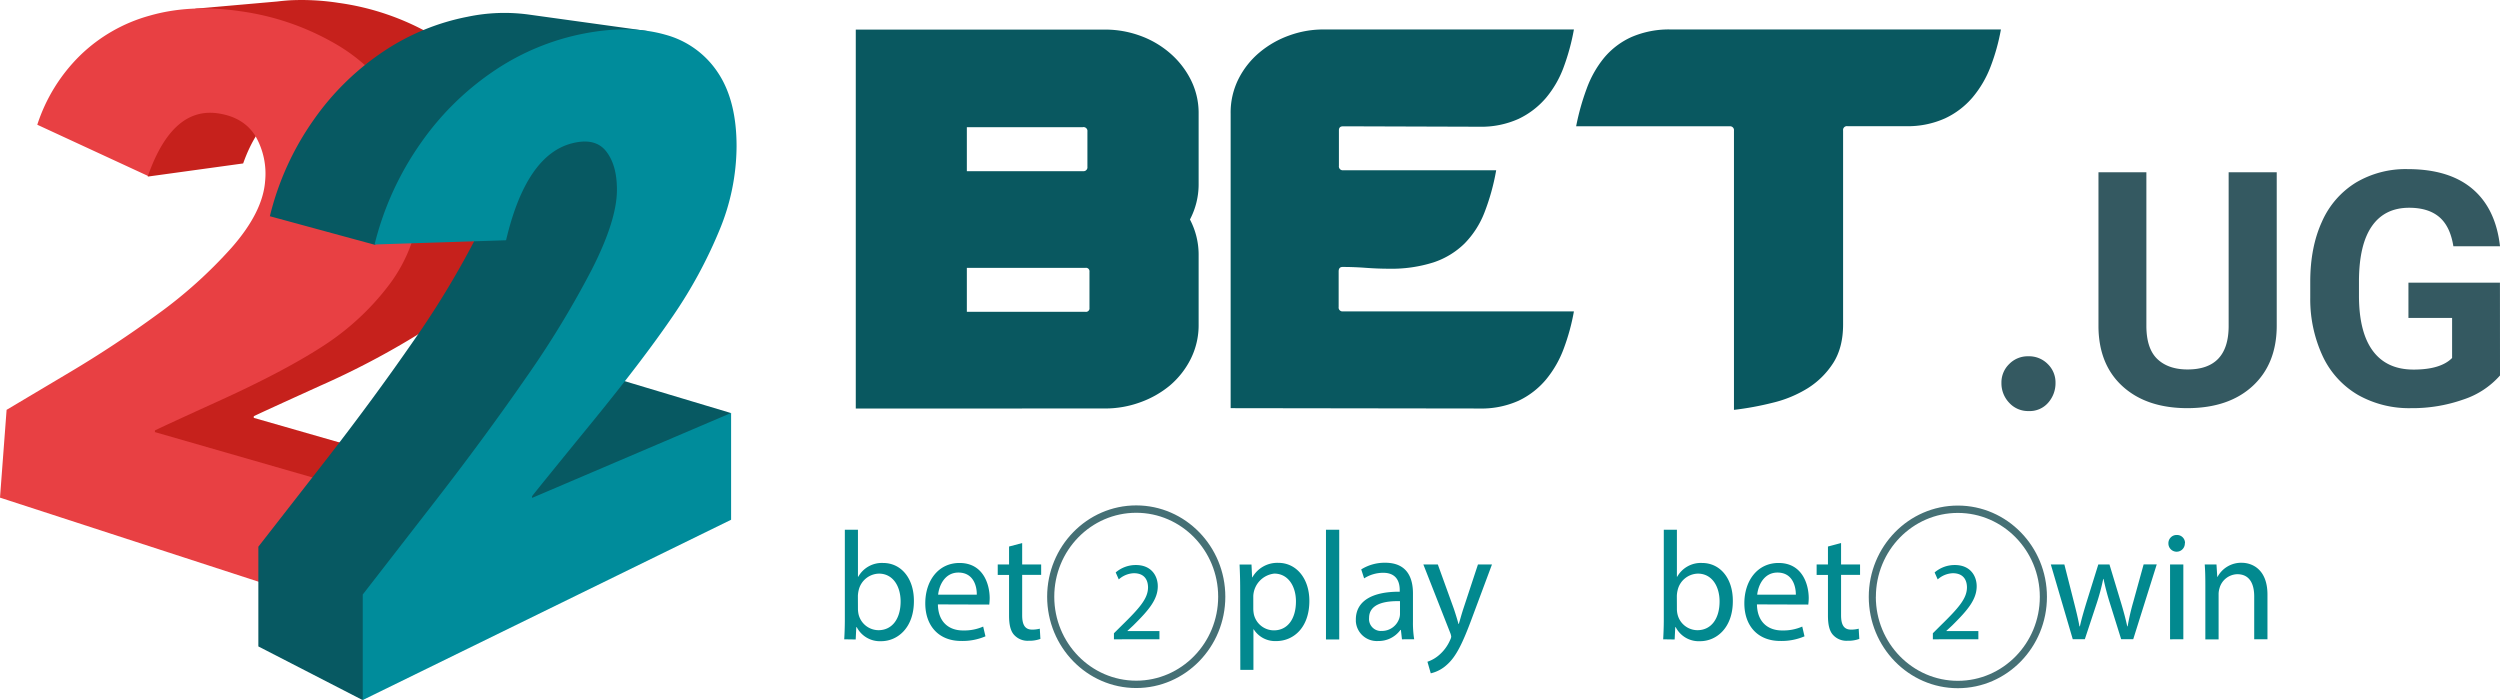 <?xml version="1.0" encoding="UTF-8"?>
<svg xmlns="http://www.w3.org/2000/svg" width="863.63" height="241.82">
  <defs>
    <style>.cls-7{fill-rule:evenodd}.cls-6{fill:#02898f}.cls-7{fill:#457075}</style>
  </defs>
  <g id="Слой_2" data-name="Слой 2">
    <g id="Слой_1-2" data-name="Слой 1">
      <g id="Слой_2-2" data-name="Слой 2">
        <g id="Слой_1-2-2" data-name="Слой 1-2">
          <g id="_.et" data-name=".et">
            <path d="M295.63 141.13V10.22h86.14a35.2 35.2 0 0112.06 2.11 32.63 32.63 0 0110.31 6 29.81 29.81 0 017.2 9.18 25.53 25.53 0 012.73 11.8v24.18a26.11 26.11 0 01-3 12.34 26.11 26.11 0 013 12.34v23.92a26.1 26.1 0 01-2.73 11.9 29.15 29.15 0 01-7.2 9.18 33.92 33.92 0 01-10.31 5.83 35.2 35.2 0 01-12.06 2.11zm78.46-97.2H334v15.2h40.14a1.34 1.34 0 001.51-1.13 2.29 2.29 0 000-.37V45.45a1.35 1.35 0 00-1.13-1.53 1.24 1.24 0 00-.43 0zm.91 48.6h-41v15.19h41a1.21 1.21 0 001.36-1 1.93 1.93 0 000-.34V93.89a1.2 1.2 0 00-1-1.36 1 1 0 00-.34 0zM462.53 45v12.3a1.34 1.34 0 001.15 1.52 1.22 1.22 0 00.33 0h52.85a77 77 0 01-4.08 14.67 31.51 31.51 0 01-6.9 10.68 27.77 27.77 0 01-10.67 6.47 47.91 47.91 0 01-15.45 2.19c-2.63 0-5.28-.11-8-.31s-5.33-.3-7.95-.3c-.91 0-1.37.51-1.37 1.52v12.31a1.34 1.34 0 001.13 1.52 1.28 1.28 0 00.39 0h79.75a72.79 72.79 0 01-3.49 12.8 36.75 36.75 0 01-6.13 10.72 28 28 0 01-9.46 7.33 31.35 31.35 0 01-13.63 2.7l-85.87-.12V39.26a25.87 25.87 0 012.72-12 28.83 28.83 0 017.2-9.1 33.38 33.38 0 0110.22-5.87 34.32 34.32 0 0112-2.11h86.44a75.79 75.79 0 01-3.49 12.89 35.58 35.58 0 01-6.13 10.71 28.52 28.52 0 01-9.46 7.27A31.33 31.33 0 01511 43.78l-47-.15c-1 0-1.47.46-1.47 1.37zm136.47.13a1.33 1.33 0 00-1.16-1.5 1.09 1.09 0 00-.36 0h-53a82.2 82.2 0 013.64-13 36.41 36.41 0 016-10.64 26.51 26.51 0 019.46-7.19 32.59 32.59 0 0113.71-2.62h113.93A70.46 70.46 0 01687.66 23a36.93 36.93 0 01-6.21 10.62 28.11 28.11 0 01-9.54 7.27 31.33 31.33 0 01-13.56 2.7h-20.14a1.32 1.32 0 00-1.51 1.12 1.21 1.21 0 000 .38v67c0 5.32-1.14 9.75-3.42 13.32a28.34 28.34 0 01-8.82 8.72 41.17 41.17 0 01-12.09 5 104.63 104.63 0 01-13.37 2.46z" fill="#095860"></path>
            <path d="M110.55 133.29a279.63 279.63 0 0034.23-18 88.17 88.17 0 0022.91-21 52.68 52.68 0 0010.63-28.72c.82-11.77-1.48-22.33-6.86-31.59a60.6 60.6 0 00-22.52-22.13A89.08 89.08 0 00117 1a83.44 83.44 0 00-16.18-.93c-1.69.08-3.35.24-5 .44L67.54 3 50 27.21l.18 5.71a66.82 66.82 0 00-2.68 6.7L50.43 41l.64 20L84 56.46c5.67-16 15.15-22.56 26-20.6 5.63 1 9.72 3.66 12.21 7.93a25.46 25.46 0 013.16 15c-.51 7-4.34 14.63-11.43 22.66a156.93 156.93 0 01-25.28 22.68q-14.5 10.58-29.92 19.71L37 136.77l-2.25 29.91 130.73 42.39 2.92-41.54-80.74-23.18v-.56c1.77-.88 9.34-4.34 22.89-10.5z" fill-rule="evenodd" fill="#c6211c"></path>
            <path d="M132.15 214.89l3-42.12-81.63-23.5v-.57c1.75-.89 9.37-4.4 23.09-10.65 14-6.39 25.64-12.5 34.61-18.27a89.31 89.31 0 0023.16-21.33 53.47 53.47 0 0010.74-29.12c.84-11.94-1.49-22.64-6.92-32a61.28 61.28 0 00-22.77-22.44 89.85 89.85 0 00-32.32-11Q65.88 1.33 51.65 5.42a55.69 55.69 0 00-24 13.76 59 59 0 00-14.77 23.91l38.23 17.68c5.72-16.28 14-23.48 24.94-21.49 5.7 1 9.83 3.71 12.35 8a25.94 25.94 0 013.19 15.24c-.52 7.16-4.39 14.84-11.55 23a158.6 158.6 0 01-25.56 23q-14.67 10.73-30.25 20L2.28 141.58 0 171.91z" fill="#e84043"></path>
            <path d="M209.43 129.76v-.15l-.21.09-.2-.06 20.69-67.51-9.8-26.13-8.91 1.33a43.13 43.13 0 00-3.29-14.06l16-12.55L182.43 5a61.9 61.9 0 00-20.85.78 79.35 79.35 0 00-29 11.92 91.24 91.24 0 00-24.36 23.9 97.76 97.76 0 00-15 33.12h.09l36.19 9.85 42.32-33.11a29.55 29.55 0 01.45 5.32c0 6.66-2.7 15.28-8.18 26a311.56 311.56 0 01-21.36 35.16q-13.41 19.38-29.2 39.76l-24.28 31.16v34.45l35.93 18.49 127.4-99.09z" fill="#075962" fill-rule="evenodd"></path>
            <path d="M252.56 179.55v-36.89L183.81 172v-.6c1.66-2.13 8.76-10.9 21-25.88 11.77-14.44 20.91-26.47 27.64-36.34a160.54 160.54 0 0016-29.46 76.23 76.23 0 006-29.18c0-10.5-2.12-18.93-6.39-25.37A31.51 31.51 0 00229.88 12c-8-2.3-17.33-2.48-28-.44a84 84 0 00-30.75 12.61 96.68 96.68 0 00-25.8 25.29 103.94 103.94 0 00-15.93 35L174.82 83c4.65-19.78 12.36-30.91 22.94-33.53 5.28-1.32 9.15-.37 11.64 2.81s3.72 7.57 3.72 13.29q0 10.5-8.67 27.52a328 328 0 01-22.62 37.21q-14.21 20.51-30.92 42.08l-25.6 33v36.45z" fill="#008c9b"></path>
            <path class="cls-6" d="M291.64 220.85c.11-1.76.21-4.37.21-6.67V183h4.53v16.24h.11a9.33 9.33 0 018.59-4.76c6.25 0 10.68 5.34 10.63 13.19 0 9.24-5.68 13.83-11.31 13.83a9 9 0 01-8.44-4.86h-.15l-.21 4.27zm4.74-10.36a9.75 9.75 0 00.21 1.71 7.13 7.13 0 006.87 5.5c4.8 0 7.66-4 7.66-9.93 0-5.18-2.6-9.61-7.5-9.61a7.37 7.37 0 00-7 5.77 10.31 10.31 0 00-.26 1.92zm27.62-1.7c.1 6.35 4.06 9 8.64 9a16.16 16.16 0 007-1.34l.79 3.37a20.13 20.13 0 01-8.39 1.6c-7.76 0-12.4-5.24-12.4-13s4.48-13.94 11.82-13.94c8.24 0 10.43 7.43 10.43 12.18a20.14 20.14 0 01-.15 2.19zm13.43-3.37c.06-3-1.19-7.63-6.35-7.63-4.64 0-6.67 4.38-7 7.63zm15.68-17.83V195h6.56v3.58h-6.56v13.92c0 3.21.88 5 3.44 5a10.34 10.34 0 002.65-.32l.21 3.53a11 11 0 01-4.06.64 6.27 6.27 0 01-5-2c-1.3-1.39-1.77-3.68-1.77-6.73v-14h-3.91V195h3.91v-6.2zm31.7 33.26v-2.09l2.62-2.6c6.28-6.14 9.12-9.4 9.16-13.2 0-2.57-1.21-4.94-4.88-4.94a8.22 8.22 0 00-5.23 2.14l-1.06-2.41a10.62 10.62 0 017-2.56c5.3 0 7.54 3.73 7.54 7.34 0 4.66-3.3 8.42-8.49 13.55l-2 1.86v.06h11.06v2.83zm43.61-17.4c0-3.31-.1-6-.21-8.44h4.12l.21 4.43h.1a9.88 9.88 0 019-5c6.09 0 10.68 5.29 10.68 13.14 0 9.29-5.52 13.88-11.46 13.88a8.75 8.75 0 01-7.76-4.06h-.1v14h-4.53zm4.53 6.88a10.46 10.46 0 00.21 1.93 7.13 7.13 0 006.88 5.5c4.84 0 7.65-4.06 7.65-10 0-5.18-2.65-9.61-7.5-9.61a8.16 8.16 0 00-7.24 7.74zM458.06 183h4.58v37.9h-4.58zm26.25 37.85l-.37-3.25h-.15a9.32 9.32 0 01-7.71 3.84 7.26 7.26 0 01-7.7-6.79v-.63c0-6.25 5.42-9.67 15.16-9.61v-.54c0-2.13-.58-6-5.73-6a12.32 12.32 0 00-6.57 1.93l-1-3.1a15.29 15.29 0 018.28-2.3c7.71 0 9.59 5.4 9.59 10.58v9.66a35.66 35.66 0 00.42 6.19zm-.68-13.18c-5-.11-10.68.8-10.68 5.82a4.11 4.11 0 003.71 4.47 4.28 4.28 0 00.62 0 6.3 6.3 0 006.09-4.32 5.08 5.08 0 00.26-1.5zM496.7 195l5.52 15.27c.58 1.71 1.2 3.74 1.62 5.29h.1c.47-1.55 1-3.53 1.62-5.4l5-15.16h4.84l-6.87 18.42c-3.28 8.86-5.52 13.4-8.65 16.18a12.31 12.31 0 01-5.62 3l-1.15-4a12 12 0 004-2.29 14.25 14.25 0 003.85-5.24 3.44 3.44 0 00.37-1.12 4.73 4.73 0 00-.31-1.23L491.7 195z"></path>
            <path class="cls-7" d="M361.74 206.14c0 17.39 13.8 31.54 30.77 31.54s30.78-14.15 30.78-31.54-13.81-31.55-30.78-31.55-30.77 14.15-30.77 31.55zm2.46 0c0-16 12.7-29 28.31-29s28.31 13 28.31 29-12.7 29-28.31 29-28.31-13-28.31-29z"></path>
            <path class="cls-6" d="M574.55 220.85c.1-1.76.21-4.37.21-6.67V183h4.53v16.24h.1a9.34 9.34 0 018.6-4.76c6.25 0 10.68 5.34 10.62 13.19 0 9.24-5.67 13.83-11.3 13.83a8.93 8.93 0 01-8.44-4.86h-.15l-.21 4.27zm4.74-10.36a8.16 8.16 0 00.21 1.71 7.1 7.1 0 006.87 5.5c4.79 0 7.66-4 7.66-9.93 0-5.18-2.6-9.61-7.5-9.61a7.35 7.35 0 00-7 5.77 9.54 9.54 0 00-.26 1.92zm27.65-1.7c.11 6.35 4.07 9 8.65 9a16.21 16.21 0 007-1.34l.78 3.37a20.12 20.12 0 01-8.38 1.6c-7.77 0-12.4-5.24-12.4-13s4.48-13.94 11.82-13.94c8.23 0 10.42 7.43 10.42 12.18a17.92 17.92 0 01-.16 2.19zm13.44-3.37c0-3-1.2-7.63-6.35-7.63-4.64 0-6.67 4.38-7 7.63zM636 187.59V195h6.56v3.58H636v13.92c0 3.21.88 5 3.43 5a9.94 9.94 0 002.66-.32l.21 3.53a11 11 0 01-4.06.64 6.25 6.25 0 01-5-2c-1.3-1.39-1.77-3.68-1.77-6.73v-14h-3.91V195h3.91v-6.2zm31.71 33.26v-2.09l2.61-2.6c6.29-6.14 9.13-9.4 9.17-13.2 0-2.57-1.21-4.94-4.89-4.94a8.27 8.27 0 00-5.22 2.14l-1.06-2.41a10.62 10.62 0 017-2.56c5.3 0 7.53 3.73 7.53 7.34 0 4.66-3.29 8.42-8.48 13.55l-2 1.86v.06h11.06v2.83zM713.14 195l3.34 13.14c.73 2.88 1.4 5.55 1.87 8.22h.16c.57-2.62 1.4-5.39 2.24-8.17l4.11-13.19h3.86l3.9 12.92c.94 3.1 1.67 5.82 2.24 8.44h.14a77.62 77.62 0 011.93-8.38l3.59-13h4.53l-8.12 25.84h-4.17l-3.85-12.33a85.49 85.49 0 01-2.24-8.49h-.11a74.16 74.16 0 01-2.29 8.54l-4.06 12.28h-4.17L708.46 195zm41.62-7.25a2.84 2.84 0 01-5.68 0 2.84 2.84 0 012.72-2.94h.2a2.76 2.76 0 012.82 2.7 1.93 1.93 0 01-.06.24zm-5.11 33.1V195h4.59v25.84zM761.84 202c0-2.67-.05-4.86-.21-7h4.06l.27 4.27h.1a9.26 9.26 0 018.33-4.86c3.49 0 8.91 2.14 8.91 11v15.43h-4.58V206c0-4.17-1.51-7.64-5.84-7.64a6.54 6.54 0 00-6.14 4.81 7.08 7.08 0 00-.32 2.19v15.53h-4.58z"></path>
            <path class="cls-7" d="M645.57 206.19c0 17.4 13.8 31.55 30.77 31.55s30.78-14.15 30.78-31.55-13.81-31.54-30.78-31.54-30.77 14.15-30.77 31.54zm2.46 0c0-16 12.7-29 28.31-29s28.32 13 28.32 29-12.7 29-28.32 29-28.33-13-28.33-29z"></path>
            <path d="M700.8 142a8.79 8.79 0 01-6.72-2.86 9.73 9.73 0 01-2.68-6.9 8.83 8.83 0 012.68-6.48 8.92 8.92 0 016.6-2.68 9.05 9.05 0 016.72 2.68 8.83 8.83 0 012.68 6.48 10.16 10.16 0 01-2.5 6.84 8.44 8.44 0 01-6.78 2.92zm85.7-82.48v52.92q0 13.19-8.25 20.85T755.71 141q-14.07 0-22.35-7.45T724.92 113V59.52h16.55v53q0 7.89 3.78 11.5t10.46 3.61q14 0 14.18-14.67V59.52zm77.13 70.19A28.82 28.82 0 01851 138a52.91 52.91 0 01-18.1 3 35.89 35.89 0 01-18.29-4.55 30.39 30.39 0 01-12.14-13.22 46.59 46.59 0 01-4.39-20.36v-5.5q0-12 4.06-20.83a30 30 0 0111.7-13.46 33.65 33.65 0 0117.9-4.66q14.29 0 22.35 6.81t9.54 19.84h-16.11q-1.1-6.9-4.88-10.1t-10.4-3.2q-8.44 0-12.86 6.35T814.91 97v5.13q0 12.63 4.8 19.09t14.07 6.45q9.33 0 13.3-4v-13.83H832V97.65h31.61z" fill="#345961"></path>
          </g>
        </g>
      </g>
    </g>
  </g>
</svg>
